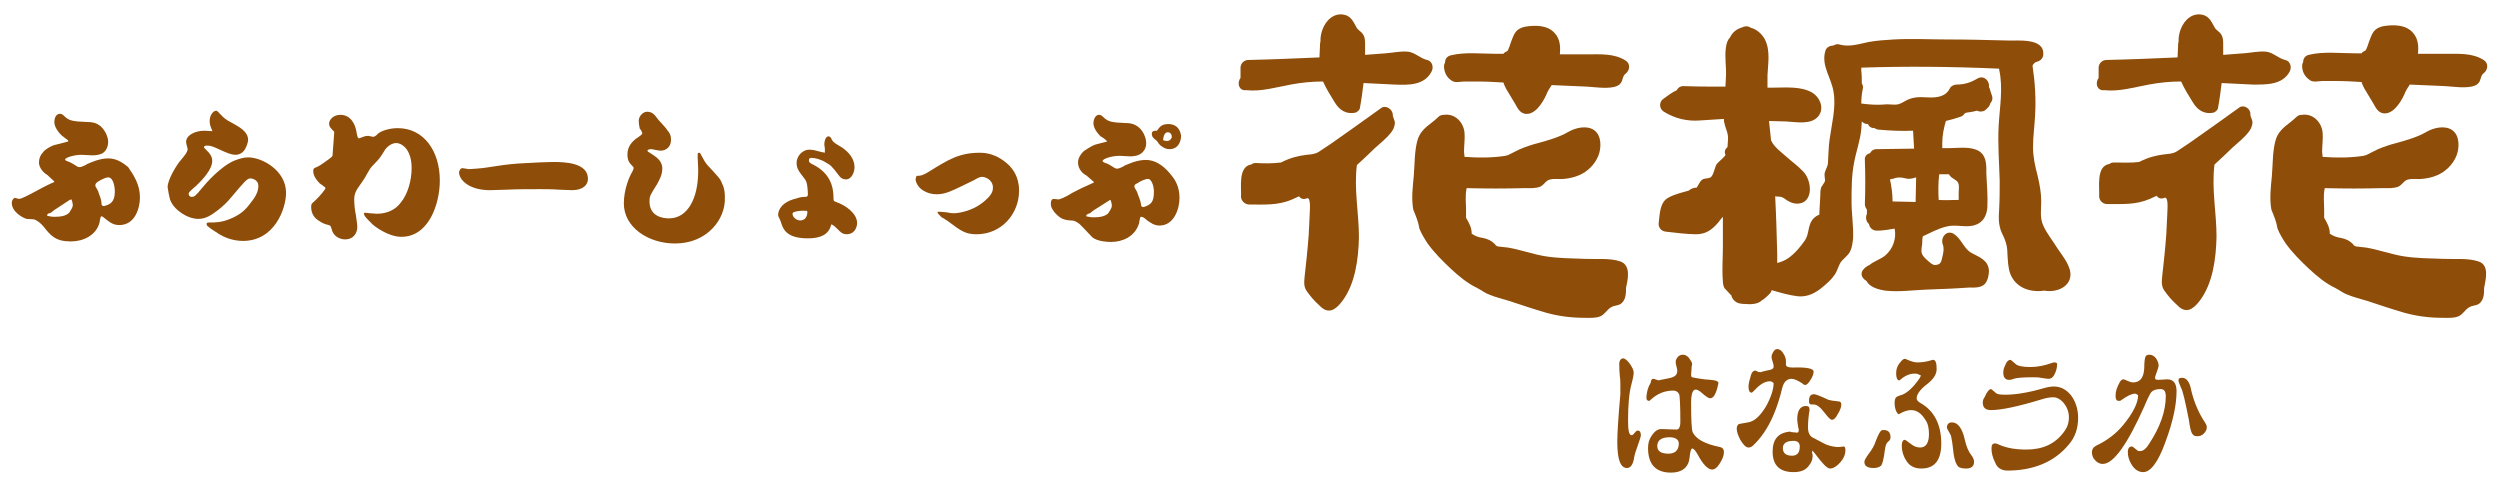 <?xml version="1.0" encoding="utf-8"?>
<!-- Generator: Adobe Illustrator 24.2.3, SVG Export Plug-In . SVG Version: 6.00 Build 0)  -->
<svg version="1.1" id="レイヤー_1" xmlns="http://www.w3.org/2000/svg" xmlns:xlink="http://www.w3.org/1999/xlink" x="0px"
	 y="0px" viewBox="0 0 487.7 96.4" style="enable-background:new 0 0 487.7 96.4;" xml:space="preserve">
<style type="text/css">
	.st0{fill:#8E4D09;}
	.st1{fill:none;}
</style>
<path class="st0" d="M316.6,69.9c0.3,0,0.8,0.3,1.3,1s0.8,1.3,0.8,1.8c0,0.3-0.1,1-0.4,2.1c-0.5,1.8-0.7,4.2-0.7,7.3
	c0,1.9,0.2,2.8,0.7,2.8c0.2,0,0.4-0.2,0.8-0.7c0.1-0.1,0.2-0.2,0.4-0.2c0.4,0,0.6,0.3,0.6,0.9c0,0.2-0.2,0.9-0.6,2
	c-0.3,0.9-0.6,1.6-0.7,2.3c-0.2,1.4-0.7,2.1-1.4,2.1c-1.3,0-1.9-1.7-1.9-5.1c0-1.7,0.2-4.8,0.6-9.3c0-0.4,0-0.9,0-1.5
	c0-0.7,0-1.4-0.1-2c-0.1-0.9-0.1-1.5-0.1-1.9C315.8,70.4,316.1,70,316.6,69.9L316.6,69.9z M322.5,73.9c0.1,0,0.2,0,0.4,0.1
	c0.4,0.1,0.6,0.2,0.6,0.2l2-0.4c1.1-0.2,1.7-0.6,1.7-1.4c0-0.4-0.1-0.7-0.2-1.1c-0.1-0.3-0.1-0.5-0.1-0.7s0-0.3,0.1-0.5
	c0.3-0.6,0.7-0.9,1.3-0.9s1.1,0.4,1.5,1.1c0.2,0.3,0.3,0.5,0.3,0.7c0,0.1,0,0.2-0.1,0.5c0,0.1,0,0.6-0.1,1.5c0,0.3,0,0.5,0.2,0.6
	c0.1,0,0.8,0.2,2.4,0.4c1.4,0.1,2.3,0.2,2.5,0.4c0.2,0.1,0.3,0.3,0.2,0.4v0.1c-0.4,1.9-0.9,2.8-1.6,2.8c-0.3,0-0.9-0.4-1.9-1.3
	c-0.3-0.2-0.6-0.4-0.9-0.4c-0.6,0-0.9,0.9-0.9,2.6c0,3.3,0.1,5.2,0.3,5.7c0.6,1.3,2.3,2.3,5.3,2.9c0.5,0.1,0.8,0.4,0.8,1
	c0,0.7-0.3,1.4-0.8,2.2c-0.5,0.8-1,1.2-1.5,1.2c-0.8,0-1.8-1-2.8-2.9c-0.4-0.7-0.7-1.1-1-1.2h-0.1c-0.2,0-0.4,0.6-0.5,1.8
	c-0.2,1.9-1.5,2.9-3.6,2.9c-3,0-4.5-1.6-4.5-4.8c0-0.9,0.2-1.7,0.7-2.4c0.6-0.9,1.2-1.3,1.9-1.3l3,0.1c0.4,0,0.7-0.5,0.7-1.5
	c0-3.1-0.1-4.8-0.2-5.3c-0.2-0.5-0.6-0.8-1.2-0.8c-1.7,0-3.1,0.6-4.4,1.8c-0.1,0.1-0.2,0.2-0.3,0.2c-0.4,0-0.6-0.3-0.5-1
	c0.1-0.9,0.3-1.7,0.8-2.5C322.1,74,322.3,73.9,322.5,73.9L322.5,73.9z M325.7,85.3c-1.6,0-2.4,0.6-2.4,1.7c0,1,0.7,1.5,2.2,1.5
	c1.3,0,2-0.7,2-2C327.5,85.8,326.9,85.3,325.7,85.3L325.7,85.3z M345.5,74.4c-1-0.1-2,0.4-3.2,1.7c-0.3,0.3-0.5,0.5-0.6,0.5
	c-0.4,0-0.6-0.4-0.6-1.2c0-0.6,0.2-1.3,0.5-2.3c0.2-0.6,0.5-0.8,0.8-0.8c0.1,0,0.2,0,0.3,0.1c0.3,0.2,0.5,0.2,0.7,0.2
	c0.1,0,0.2,0,0.4-0.1c0.8-0.2,1.2-0.3,1.3-0.3c0.6-0.1,0.9-0.3,0.9-0.7c0-0.3-0.1-0.7-0.3-1.3c-0.1-0.2-0.1-0.3-0.1-0.5
	s0-0.4,0.1-0.6c0.3-0.7,0.6-1,1-1c0.5,0,1,0.4,1.4,1.2c0.2,0.4,0.3,0.8,0.3,1.1c0,0.1,0,0.2,0,0.6c0,0.1,0,0.1,0,0.1
	c0,0.4,0.4,0.6,1.3,0.6c2.8-0.1,4.1,0.2,4.1,0.8c0,0.4-0.2,1-0.6,1.6c-0.4,0.7-0.8,1-1,1c-0.2,0-0.4-0.1-0.6-0.3
	c-0.9-0.6-1.6-0.9-2.1-0.9c-0.9,0-1.5,0.6-1.8,1.7c-0.5,2.1-1.1,3.9-1.7,5.3c-1.1,2.6-2.5,4.6-4,6c-0.3,0.3-0.6,0.4-0.9,0.4
	c-0.5,0-1-0.5-1.6-1.5c-0.4-0.8-0.7-1.5-0.7-2.2c0-0.3,0.1-0.6,0.3-0.8c0.1-0.1,0.7-0.2,1.9-0.4c1.3-0.2,2.4-1.3,3.5-3.1
	c1-1.8,1.5-3.4,1.5-4.6C346,74.8,345.8,74.5,345.5,74.4L345.5,74.4z M349.5,84.3l1.1,0.1c0.2,0,0.3-0.2,0.3-0.5c0-0.1,0-0.3-0.1-0.5
	c-0.1-0.7-0.2-1.2-0.2-1.6c0-1.7,0.6-2.6,1.7-2.6c0.5,0,0.7,0.2,0.7,0.7c0,0.2,0,0.4-0.1,0.7c-0.1,0.8-0.2,1.7-0.2,2.8
	s0.4,1.8,1.2,2.1c0.2,0.1,0.8,0.4,1.9,1c0.7,0.4,1.6,0.6,2.5,0.7h0.5l0.9-0.1c0.2,0,0.3,0.3,0.3,0.7c0,0.8-0.3,1.6-1,2.4
	c-0.7,0.8-1.4,1.2-2,1.2s-1.5-1-3-3c-0.2-0.2-0.3-0.3-0.3-0.4c-0.1,0-0.1-0.1-0.1-0.1l0,0l0,0c-0.1,0.1-0.1,0.2-0.1,0.3
	c0,0.1,0,0.3,0.1,0.5c0,0.1,0,0.3,0,0.3c0,0.6-0.2,1.2-0.7,1.8c-0.6,0.9-1.6,1.3-3,1.3c-2.7,0-4.1-1.3-4.1-4c0-2.4,1.1-3.7,3.4-3.9
	L349.5,84.3z M349.9,86c-1.4,0-2.1,0.5-2.1,1.4c0,1,0.6,1.5,1.8,1.5c1,0,1.5-0.6,1.5-1.8C351.1,86.4,350.7,86,349.9,86L349.9,86z
	 M353.9,76.9c0.3,0,1.3,0.4,2.8,1.1c0.3,0.1,0.9,0.2,1.9,0.3c0.4,0,0.6,0.2,0.6,0.6c0,0.5-0.2,1.1-0.7,1.9c-0.4,0.8-0.8,1.1-1.1,1.1
	s-0.7-0.4-1.4-1.3c-0.9-1.2-1.6-1.7-2.2-1.7h-0.5c-0.2,0-0.4-0.2-0.4-0.6C352.9,77.3,353.2,76.9,353.9,76.9L353.9,76.9z M367.2,83.9
	c1.1-0.1,1.6,0.4,1.6,1.4c0,0.3-0.1,0.6-0.4,0.8c-0.4,0.3-0.6,0.8-0.7,1.7c-0.2,1.7-0.5,2.7-0.7,3c-0.3,0.3-0.8,0.5-1.5,0.5
	c-1.2,0-1.8-0.4-1.8-1.2c0-0.3,0.3-0.8,0.8-1.5c0.7-0.9,1.2-1.8,1.4-2.5C366.4,84.8,366.8,84,367.2,83.9L367.2,83.9z M373.9,72.9
	c-1.2-0.1-2.2,0.3-3.2,1.2c-0.1,0.1-0.2,0.1-0.2,0.1c-0.4,0-0.6-0.5-0.6-1.4c0-0.7,0.2-1.4,0.7-2c0.4-0.5,0.7-0.8,1-0.8
	c0.1,0,0.2,0,0.3,0.1c0.9,0.4,1.6,0.6,2.1,0.6c0.8,0,1.7-0.1,2.7-0.4c0.2-0.1,0.3-0.1,0.4-0.1c0.5,0,0.7,0.6,0.7,1.8
	c0,1.1-0.7,2.1-2.2,3.2c-1.1,0.9-1.7,1.8-1.7,2.5c0,0.3,0.2,0.6,0.7,0.9c2.7,1.5,4.1,4.2,4.1,7.9c0,3.3-1.3,4.9-3.9,4.9
	c-1.3,0-2.3-0.5-2.9-1.5C371.3,89,371,88,371,87c0-0.8,0.2-1.2,0.6-1.2c0.1,0,0.5,0.3,1.3,0.9c0.5,0.4,1.1,0.6,1.7,0.6
	c1.1,0,1.7-0.9,1.7-2.6c0-1.2-0.2-2.1-0.7-2.8c-0.8-1.3-1.7-1.9-2.8-1.9c-0.6,0-1.3,0.2-2.2,0.7c-0.1,0.1-0.2,0.1-0.2,0.1
	c-0.1,0-0.3-0.2-0.5-0.6c-0.2-0.5-0.3-1-0.3-1.6c0-0.5,0.1-0.9,0.3-1.1c0.1-0.1,0.5-0.3,1.2-0.5c1-0.4,2.1-1.4,3.3-3.1
	c0.2-0.3,0.3-0.5,0.3-0.7C374.5,73.2,374.3,73,373.9,72.9L373.9,72.9z M380.8,82.4c1.1,0,2,1.1,2.5,3.4c0.3,1.4,0.8,2.4,1.2,2.9
	s0.6,1,0.6,1.4c0,0.8-0.5,1.3-1.5,1.3c-0.7,0-1.3-0.1-1.6-0.4c-0.4-0.4-0.7-1.2-0.9-2.5c-0.2-2-0.4-3.1-0.5-3.5
	c-0.1-0.2-0.3-0.6-0.7-1.3c-0.1-0.2-0.1-0.3-0.1-0.5C379.9,82.7,380.2,82.4,380.8,82.4L380.8,82.4z M388.4,75.9c0.1,0,0.4,0.3,1,0.8
	c0.2,0.2,0.8,0.3,1.8,0.3c2,0,4.5-0.4,7.6-1.3c0.7-0.2,1.3-0.3,1.9-0.3c1.3,0,2.4,0.6,3.3,1.7c0.9,1.2,1.4,2.7,1.4,4.4
	c0,2.1-0.6,3.8-1.8,5.2c-2.8,3.4-6.9,5.1-12,5.1c-1.1,0-2-0.5-2.4-1.6c-0.5-1-0.7-1.9-0.7-2.7c0-0.7,0.2-1,0.7-1
	c0.2,0,0.5,0.1,0.9,0.3c1.4,0.6,3.1,0.9,5.2,0.9c3.2,0,5.6-1.1,7.3-3.4c0.7-0.9,1-1.8,1-2.9s-0.4-2.1-1.2-3
	c-0.6-0.6-1.2-0.9-1.8-0.9s-1.4,0.1-2.3,0.4c-4.6,1.4-7.9,2.1-9.9,2.1c-1.1,0-1.6-0.5-1.6-1.5c0-0.3,0.1-0.7,0.4-1.1
	C387.6,76.4,388.1,75.9,388.4,75.9L388.4,75.9z M392.2,70.2c0.1,0,0.4,0.3,1,0.8c0.4,0.4,1.4,0.6,2.9,0.6c1.4,0,2.8-0.3,4.2-0.8
	c0.2-0.1,0.4-0.1,0.5-0.1c0.3,0,0.5,0.1,0.5,0.3c0,0.8-0.2,1.5-0.6,2.2c-0.3,0.5-0.6,0.7-1.1,0.7c-0.3,0-0.8-0.1-1.5-0.2
	c-0.4-0.1-1-0.1-1.6-0.1c-1.8,0-3.1,0.1-3.7,0.3c-0.4,0.2-0.7,0.2-0.9,0.2c-0.7,0-1.1-0.5-1.1-1.4c0-0.5,0.1-0.9,0.4-1.5
	C391.5,70.4,391.9,70.2,392.2,70.2L392.2,70.2z M416.5,76.8c-0.6,0-1.5,0.4-2.6,1.2c-0.2,0.2-0.4,0.2-0.6,0.2c-0.4,0-0.6-0.3-0.6-1
	c0-0.9,0.3-1.7,0.8-2.6c0.2-0.4,0.5-0.6,0.7-0.6c0.2,0,0.4,0.1,0.6,0.2c0.5,0.2,0.9,0.4,1.3,0.4c1.4,0,2.1-0.9,2.2-2.8
	c0-1.2,0.1-1.8,0.2-2.1c0.1-0.4,0.4-0.5,0.8-0.5c0.5,0,0.9,0.2,1.3,0.7c0.3,0.5,0.5,0.9,0.5,1.4c0,0.3-0.2,0.8-0.5,1.7
	c-0.1,0.3-0.2,0.5-0.2,0.7c0,0.3,0.2,0.4,0.6,0.4l1.8-0.1c1.2,0,1.8,0.8,1.8,2.3c0,2.7-0.7,6-2.2,10c-1.4,3.9-2.9,5.8-4.3,5.8
	c-1,0-1.8-0.6-2.4-1.7c-0.4-0.7-0.6-1.4-0.6-2.2c0-0.8,0.3-1.1,0.8-1.1c0.1,0,0.5,0.3,1.1,0.8c0.1,0.1,0.3,0.1,0.5,0.1
	c0.6,0,1.2-0.5,1.8-1.5c2.1-3.2,3.2-6.3,3.2-9.2c0-0.9-0.3-1.4-1-1.4c-0.9,0-1.5,0.2-1.9,0.7c-0.1,0.1-0.6,1-1.3,2.7
	c-3.3,7.4-6,11.2-8.1,11.2c-0.7,0-1.3-0.4-1.8-1.1c-0.2-0.4-0.3-0.7-0.3-1.2c0-0.6,0.3-1,0.9-1.3c2.1-1,3.8-2.3,5.2-4
	c1.9-2.3,2.9-4.3,2.9-5.8C416.8,76.9,416.7,76.8,416.5,76.8L416.5,76.8z M425.7,73.7c0.9,0,1.5,0.9,1.8,2.6c0.6,2.4,1.5,4.4,2.7,6.2
	c0.2,0.3,0.3,0.6,0.3,0.9c0,0.4-0.2,0.8-0.6,1.2c-0.4,0.4-0.8,0.5-1.3,0.5s-0.8-0.2-1-0.6c-0.2-0.3-0.4-1.2-0.6-2.6
	c-0.7-3.6-1.2-5.7-1.5-6.2c-0.3-0.7-0.5-1.2-0.5-1.3C424.9,73.9,425.1,73.7,425.7,73.7L425.7,73.7z"/>
<rect x="311.9" y="67.7" class="st1" width="116.2" height="25.2"/>
<g>
	<path class="st0" d="M279.3,13.9c0.4-0.8,0.1-2-0.9-2.2c-1.3-0.3-2.3-1.4-3.6-1.6c-1.4-0.2-3,0.2-4.5,0.3c-1.3,0.1-2.7,0.2-4,0.3
		c0-0.7,0-1.3,0-2s0-1.4-0.4-2s-1-0.8-1.3-1.4c-0.7-1.3-1.2-2.4-2.9-2.5c-2.6-0.1-4.2,2.9-4.1,5.3c-0.1,0.3-0.1,0.6-0.1,0.9
		c0,0.7-0.1,1.4-0.1,2.2c-4.6,0.2-9.3,0.4-13.9,0.5c-0.8,0-1.5,0.7-1.5,1.5c0,0.7,0,1.3,0,2c-0.6,0.8-0.5,2.2,0.7,2.4
		c0.1,0,0.3,0,0.4,0l0,0h0.1c2.9,0.3,5.8-0.6,8.6-1.1c2.1-0.4,4.2-0.6,6.3-0.6c0.6,1.4,1.5,2.8,2.3,4.1c0.9,1.5,2.2,2.3,3.9,2
		c0.5-0.1,1-0.6,1-1c0.3-1.6,0.5-3.2,0.7-4.8c2,0.1,4.1,0.2,6.1,0.3C274.7,16.6,277.9,16.7,279.3,13.9z"/>
	<path class="st0" d="M283.3,15.8c0.7,0.4,1.7,0.1,2.4,0.1c0.8,0,1.7,0,2.5,0c1.7,0,3.4,0.1,5.1,0.2c0.1,0.4,0.3,0.8,0.5,1.2
		c0.6,1,1.2,2,1.8,3c0.5,0.9,0.9,1.7,1.9,1.9c1.9,0.3,3.4-2.1,4.1-3.6c0.3-0.8,0.7-1.4,1.1-2l6.9,0.3c1.6,0.1,3.5,0.4,5.1,0.1
		c0.5-0.1,1.1-0.3,1.4-0.7c0.5-0.5,0.4-1.5,1-1.9c0.9-0.7,1-2,0-2.6c-2.2-1.4-4.9-1.2-7.4-1.2c-1.8,0-3.6,0-5.4,0
		c0.1-1.2,0.1-2.5-0.6-3.6c-1.2-1.9-3.4-2.1-5.4-1.9c-1.1,0.1-2.2,0.4-2.8,1.4c-0.3,0.5-0.5,1.1-0.7,1.6c-0.1,0.2-0.5,1.7-0.8,1.9
		c-0.3,0.1-0.6,0.3-0.7,0.5c-0.4,0-0.9,0-1.3,0c-2.9,0-6.2-0.4-9,0.3c-0.8,0.2-1.1,0.8-1.1,1.4c-0.1,0.2-0.2,0.4-0.2,0.7
		C281.7,13.9,282.1,15.1,283.3,15.8z"/>
	<path class="st0" d="M269.4,21.1c-3.2,2.3-6.4,4.6-9.7,6.9c-0.8,0.5-1.6,1.1-2.4,1.6s-1.5,0.5-2.4,0.6c-1.7,0.2-3.2,0.6-4.8,1.4
		c-0.1,0-0.1,0.1-0.2,0.1c-1.6,0.2-3.2,0.2-4.9,0.1c-0.4,0-0.7,0.1-0.9,0.3c0,0,0,0-0.1,0c-2.5,0.5-1.8,4.5-1.9,6.3
		c0,0.8,0.8,1.5,1.6,1.5c3,0,5.6,0.2,8.4-1c0.4-0.2,0.9-0.4,1.3-0.6c0.3,0.4,0.8,0.7,1.5,0.4c0.9-0.4,0.6,2.4,0.6,3
		c-0.1,1.4-0.1,2.8-0.2,4.1c-0.2,2.8-0.5,5.5-0.8,8.2c-0.1,1.1-0.2,2,0.5,2.9c0.7,1,1.5,1.9,2.4,2.7c1.7,1.8,3.1,0.9,4.4-0.8
		c2.6-3.4,3.2-8.3,3.3-12.5c0-4.7-1-9.4-0.4-14.1c1.2-1.1,2.4-2.2,3.5-3.3c1.1-1,2.3-1.9,3.2-3.1c0.4-0.5,0.6-1,0.7-1.6
		c0.1-0.7-0.4-1.2-0.4-1.8C271.7,21.3,270.3,20.4,269.4,21.1z"/>
	<path class="st0" d="M316.1,51c-2.1-0.7-4.7-0.4-6.9-0.5c-2.6-0.1-5.2-0.1-7.7-0.5s-4.9-1.3-7.3-1.7c-0.6-0.1-1.2-0.1-1.8-0.2
		c-0.5-0.1-0.5-0.1-0.8-0.5c-0.7-0.7-1.4-1-2.4-1.2c-0.8-0.1-1.5-0.4-2.1-0.8c0-1.2-0.5-2.1-1.1-3.1c0-0.5,0-1,0-1.5
		c0-1.4-0.2-2.8,0.1-4.2v-0.1c3.8,0.1,7.5,0.1,11.3,0c1,0,2.1,0.1,3.1-0.3c0.8-0.4,1.1-1.3,2-1.4c0.8-0.2,1.8,0,2.6-0.1
		c1-0.1,2-0.3,2.9-0.7c1.7-0.7,3.1-2.1,3.8-3.8c0.6-1.5,0.7-3.9-0.8-5c-1.4-1-3.6-0.5-5,0.3c-1.9,1.1-3.8,1.6-5.9,2.2
		c-1.2,0.3-2.4,0.7-3.6,1.2c-0.8,0.4-1.6,0.8-2.4,1.2c-0.1,0-0.3,0-0.4,0.1c-2.7,0.4-5.3,0.4-8,0.2c0-0.3-0.1-0.7-0.1-1
		c0-1.2,0.2-2.5,0.1-3.7c-0.2-2.1-1.9-3.8-4-3.5c-0.4,0-0.8,0.1-1.1,0.4c-1.5,1.5-3.2,2.1-4,4.3c-0.7,2.2-0.6,4.9-0.8,7.2
		c-0.2,2.2-0.5,4.4-0.1,6.6c0.5,1.2,1,2.4,1.2,3.7c0.4,1,1,2,1.6,2.9c1.3,1.8,2.9,3.4,4.5,4.9c1.6,1.5,3.3,2.9,5.2,3.8
		c0.8,0.4,1.5,1,2.4,1.3c1.2,0.5,2.5,0.8,3.8,1.2c2.4,0.8,4.8,1.6,7.2,2.3c2.5,0.7,5,1,7.5,1c1,0,2.2,0.1,3.1-0.3s1.2-1.2,2-1.7
		c0.7-0.5,1.6-0.3,2.2-0.9c0.8-0.8,0.8-1.9,0.8-2.9C317.5,54.7,318.3,51.8,316.1,51z"/>
</g>
<g>
	<path class="st0" d="M446.7,13.9c0.4-0.8,0.1-2-0.9-2.2c-1.3-0.3-2.3-1.4-3.6-1.6c-1.4-0.2-3,0.2-4.5,0.3c-1.3,0.1-2.7,0.2-4,0.3
		c0-0.7,0-1.3,0-2s0-1.4-0.4-2s-1-0.8-1.3-1.4c-0.7-1.3-1.2-2.4-2.9-2.5c-2.6-0.1-4.2,2.9-4.1,5.3c-0.1,0.3-0.1,0.6-0.1,0.9
		c0,0.7-0.1,1.4-0.1,2.2c-4.6,0.2-9.3,0.4-13.9,0.5c-0.8,0-1.5,0.7-1.5,1.5c0,0.7,0,1.3,0,2c-0.6,0.8-0.5,2.2,0.7,2.4
		c0.1,0,0.3,0,0.4,0l0,0h0.1c2.9,0.3,5.8-0.6,8.6-1.1c2.1-0.4,4.2-0.6,6.3-0.6c0.6,1.4,1.5,2.8,2.3,4.1c0.9,1.5,2.2,2.3,3.9,2
		c0.5-0.1,1-0.6,1-1c0.3-1.6,0.5-3.2,0.7-4.8c2,0.1,4.1,0.2,6.1,0.3C442.1,16.5,445.3,16.6,446.7,13.9z"/>
	<path class="st0" d="M450.7,15.7c0.7,0.4,1.7,0.1,2.4,0.1c0.8,0,1.7,0,2.5,0c1.7,0,3.4,0.1,5.1,0.2c0.1,0.4,0.3,0.8,0.5,1.2
		c0.6,1,1.2,2,1.8,3c0.5,0.9,0.9,1.7,1.9,1.9c1.9,0.3,3.4-2.1,4.1-3.6c0.3-0.8,0.7-1.4,1.1-2l6.9,0.3c1.6,0.1,3.5,0.4,5.1,0.1
		c0.5-0.1,1.1-0.3,1.4-0.7c0.5-0.5,0.4-1.5,1-1.9c0.9-0.7,1-2,0-2.6c-2.2-1.4-4.9-1.2-7.4-1.2c-1.8,0-3.6,0-5.4,0
		c0.1-1.2,0.1-2.5-0.6-3.6c-1.2-1.9-3.4-2.1-5.4-1.9c-1.1,0.1-2.2,0.4-2.8,1.4c-0.3,0.5-0.5,1.1-0.7,1.6c-0.1,0.2-0.5,1.7-0.8,1.9
		c-0.3,0.1-0.6,0.3-0.7,0.5c-0.4,0-0.9,0-1.3,0c-2.9,0-6.2-0.4-9,0.3c-0.8,0.2-1.1,0.8-1.1,1.4c-0.1,0.2-0.2,0.4-0.2,0.7
		C449.1,13.9,449.5,14.9,450.7,15.7z"/>
	<path class="st0" d="M436.8,21c-3.2,2.3-6.4,4.6-9.7,6.9c-0.8,0.5-1.6,1.1-2.4,1.6s-1.5,0.5-2.4,0.6c-1.7,0.2-3.2,0.6-4.8,1.4
		c-0.1,0-0.1,0.1-0.2,0.1c-1.6,0.2-3.3,0.1-4.9,0.1c-0.4,0-0.7,0.1-0.9,0.3c0,0,0,0-0.1,0c-2.5,0.5-1.8,4.5-1.9,6.3
		c0,0.8,0.7,1.5,1.5,1.5c3,0,5.6,0.2,8.4-1c0.4-0.2,0.9-0.4,1.3-0.6c0.3,0.4,0.8,0.7,1.5,0.4c0.9-0.4,0.6,2.4,0.6,3
		c-0.1,1.4-0.1,2.8-0.2,4.1c-0.2,2.8-0.5,5.5-0.8,8.2c-0.1,1.1-0.2,2,0.5,2.9c0.7,1,1.5,1.9,2.4,2.7c1.7,1.8,3.1,0.9,4.4-0.8
		c2.6-3.4,3.2-8.3,3.3-12.5c0-4.7-1-9.4-0.4-14.1c1.2-1.1,2.4-2.2,3.5-3.3c1.1-1,2.3-1.9,3.2-3.1c0.4-0.5,0.6-1,0.7-1.6
		c0.1-0.7-0.4-1.2-0.4-1.8C439.1,21.2,437.7,20.3,436.8,21z"/>
	<path class="st0" d="M483.5,51c-2.1-0.7-4.7-0.4-6.9-0.5c-2.6-0.1-5.2-0.1-7.7-0.5s-4.9-1.3-7.3-1.7c-0.6-0.1-1.2-0.1-1.8-0.2
		c-0.5-0.1-0.5-0.1-0.8-0.5c-0.7-0.7-1.4-1-2.4-1.2c-0.8-0.1-1.5-0.4-2.1-0.8c0-1.2-0.5-2.1-1.1-3.1c0-0.5,0-1,0-1.5
		c0-1.4-0.2-2.8,0.1-4.2v-0.1c3.8,0.1,7.5,0.1,11.3,0c1,0,2.1,0.1,3.1-0.3c0.8-0.4,1.1-1.3,2-1.4c0.8-0.2,1.8,0,2.6-0.1
		c1-0.1,2-0.3,2.9-0.7c1.7-0.7,3.1-2.1,3.8-3.8c0.6-1.5,0.7-3.9-0.8-5c-1.4-1-3.6-0.5-5,0.3c-1.9,1.1-3.8,1.6-5.9,2.2
		c-1.2,0.3-2.4,0.7-3.6,1.2c-0.8,0.4-1.6,0.8-2.4,1.2c-0.1,0-0.3,0-0.4,0.1c-2.7,0.4-5.3,0.4-8,0.2c0-0.3-0.1-0.7-0.1-1
		c0-1.2,0.2-2.5,0.1-3.7c-0.2-2.1-1.9-3.8-4-3.5c-0.4,0-0.8,0.1-1.1,0.4c-1.5,1.5-3.2,2.1-4,4.3c-0.7,2.2-0.6,4.9-0.8,7.2
		c-0.2,2.2-0.5,4.4-0.1,6.6c0.5,1.2,1,2.4,1.2,3.7c0.4,1,1,2,1.6,2.9c1.3,1.8,2.9,3.4,4.5,4.9s3.3,2.9,5.2,3.8
		c0.8,0.4,1.5,1,2.4,1.3c1.2,0.5,2.5,0.8,3.8,1.2c2.4,0.8,4.8,1.6,7.2,2.3c2.5,0.7,5,1,7.5,1c1,0,2.2,0.1,3.1-0.3s1.2-1.2,2-1.7
		c0.7-0.5,1.6-0.3,2.2-0.9c0.8-0.8,0.8-1.9,0.8-2.9C484.9,54.5,485.7,51.7,483.5,51z"/>
</g>
<path class="st0" d="M403.8,52.7c-0.4-1.5-1.5-2.9-2.4-4.2c-0.9-1.5-2.1-2.9-2.8-4.5c-0.7-1.5-0.4-3.1-0.4-4.7c0-1.7-0.3-3.3-0.7-5
	c-0.5-1.9-0.9-3.7-0.9-5.6c0-2,0.3-4.1,0.4-6.1c0.2-3.3,0-6.5-0.5-9.8c0.2-0.4,0.5-0.7,1-0.8c0.7-0.2,1.1-0.8,1.1-1.4
	c0.2-3.3-5.1-2.6-7.1-2.7c-3.8-0.1-7.6-0.2-11.4-0.2c-3.6,0-7.1-0.2-10.7,0c-1.6,0.1-3.3,0.2-4.9,0.5c-1.9,0.4-3.7,1-5.6,0.5
	c-0.5-0.2-0.9,0-1.3,0.2c-0.6,0-1.3,0.3-1.5,1c-0.9,2.9,1.2,5.3,1.6,8.1c0.5,3.1-0.4,6.3-0.8,9.3c-0.2,1.5-0.2,2.9-0.3,4.4
	c0,0.7-0.4,1.2-0.6,1.9c-0.2,0.6,0.1,1.3,0,1.8c-0.1,0.2-0.5,0.8-0.7,1.1c-0.2,0.6-0.2,1.1-0.2,1.7c-0.1,1.2-0.1,2.5-0.2,3.7
	c-0.4,0.1-0.8,0.4-1.1,0.7c-1.2,1.2-0.8,3-1.7,4.3s-2,2.6-3.3,3.5c-0.6,0.4-1.3,0.7-2.1,0.9c0-0.6,0-1.1,0-1.7
	c-0.1-3.8-0.2-7.5-0.4-11.3c0.5,0.1,1,0,1.4,0.2c0.5,0.2,0.8,0.6,1.3,0.8c0.9,0.5,2,0.6,2.9,0.1c1.9-1.2,1.2-4.6-0.1-5.9
	c-1-1.1-2.3-2-3.4-3c-1-0.9-2.3-1.8-2.9-3.1c-0.1-1.3-0.3-2.5-0.4-3.8c1.1,0,2.3,0.1,3.4,0.1c1.9,0.1,4.8,0.7,6.2-1
	c1.3-1.6,0.3-3.8-1.3-4.7c-2.2-1.2-5.1-0.9-7.5-0.9c-0.4,0-0.7,0-1.1,0c0-0.8,0-1.6,0-2.4c0.1-2.3,0.6-4.8-0.5-7
	c-0.6-1.1-1.6-2-2.8-2.3c-0.5-0.4-1.2-0.3-1.8,0c-1,0.3-1.8,1-2.2,1.9c-0.5,0.5-0.7,1.2-0.8,1.9c-0.3,1.9,0.1,3.8,0,5.7
	c0,0.7-0.1,1.3-0.1,2c-2.7,0-5.5,0-8.2-0.1c-0.7,0-1.1,0.4-1.3,0.8c-0.9,0.4-1.8,1.1-2.5,1.6c-1,0.6-1,2,0,2.6
	c2.1,1.3,4.5,1.9,7,1.7c1.6-0.1,3.1-0.2,4.7-0.3c0,0.3,0,0.6,0.1,0.8c0.2,1.1,0.8,2,0.7,3.2c0,0.5-0.1,1-0.1,1.5
	c-0.4,0.3-0.7,0.8-0.4,1.5c0.1,0.2-1.5,1.5-1.7,1.8c-0.4,0.6-0.6,2.2-1.2,2.6c-0.5,0.3-1.2,0.1-1.7,0.5c-0.3,0.2-0.7,1-1,1.5
	c-0.6,0-1.1,0.2-1.6,0.6c-1.4,0.4-2.8,0.7-4,1.4c-1.6,0.9-1.6,3.1-1.8,4.7c-0.2,1,0.4,1.8,1.4,1.9c1.9,0.2,4,0.5,5.9,0.5
	c1.9,0,3.1-0.9,4.3-2.3c0.3-0.4,0.6-0.8,0.9-1.1c0,1.9,0,3.9,0,5.8c0,2.2-0.2,4.5,0,6.8c0,0.4,0.1,0.9,0.3,1.3
	c0.5,0.5,0.9,1,1.4,1.5c0,0,0,0,0,0.1c0.1,0.3,0.3,0.7,0.6,0.9c0.5,0.5,1.3,0.6,2,0.6c1.1,0.1,2.6,0.1,3.4-0.8c0,0,0,0,0.1,0
	c0.5-0.4,1.1-0.9,1.5-1.4c0.1-0.2,0.2-0.3,0.2-0.5c1.7,0.5,3.4,1,5.1,1.2c2,0.2,3.6-0.7,5.1-2c0.8-0.7,1.5-1.3,2.1-2.2
	c0.5-0.7,0.7-1.6,1.1-2.3c0.5-0.8,1.4-1.3,1.9-2.2c0.4-0.8,0.5-1.7,0.6-2.6c0.1-2.4-0.3-4.7-0.3-7.1c0-2.6,0-5.2,0.5-7.7
	c0.4-2.2,1.2-4.3,1.4-6.5c0-0.5,0.1-1,0.1-1.5c0.3,0.3,0.7,0.5,1.1,0.5h0.1c0.2,0.5,0.6,0.8,1.3,0.8c0.3,0.2,0.6,0.3,0.9,0.3
	c2.2,0.2,4.4,0.3,6.6,0.2c0.1,1.2,0.1,2.3,0.2,3.5c-2.4,0-4.9,0.1-7.3,0.1c-0.7,0-1.1,0.4-1.3,0.8c-0.6,0.1-1.1,0.6-1,1.4
	c0.1,2.8,0.1,5.7,0,8.5c0,0.5,0.2,0.8,0.4,1.1c0,0.1,0,0.2,0,0.3c0,0.2,0,0.4,0,0.5c-0.3,0.7-0.2,1.5,0.4,2c0.1,0.7,0.7,1.3,1.5,1.3
	c1.2,0,2.4-0.2,3.5-0.4l0,0c0.4,1.9-0.3,4-1.9,5.3c-0.9,0.7-2.2,1.1-3,1.8c-0.5,0.2-0.9,0.5-1.3,1c-0.6,0.9,0,1.7,0.7,2.1
	c0.6,1.2,2.3,1.7,3.7,1.9c2.6,0.3,5.4-0.1,8-0.2c2.8-0.1,5.5-0.2,8.3-0.4c1.1,0,2.3,0.1,3.1-0.7c0.6-0.7,0.8-1.7,0.8-2.6
	c-0.1-2-1.8-2.6-3.3-3.4c-1.6-0.8-2-2.8-3.6-3.8c-1.4-0.8-2.6,0.8-2.1,2.1c0.3,0.8,0.1,1.7-0.1,2.5c-0.2,0.9-0.3,1.4-1.3,1.5
	c-0.1,0-0.2,0-0.3,0c-0.2-0.1-0.5-0.2-0.7-0.4c-0.5-0.4-1.5-1.2-1.7-1.9c-0.2-0.6,0.1-1.5,0.1-2.2c0-0.4,0-0.7,0.1-1.1
	c1.5-0.7,3-1.5,4.6-1.9c1.9-0.5,3.8,0.3,5.6-0.3c1.6-0.5,2.3-1.9,2.4-3.5c0.1-2.2-0.1-4.4-0.2-6.5c0-1.6,0.1-3.4-1.4-4.4
	c-1.6-1-4.1-0.6-5.8-0.6c-0.5,0-0.9,0-1.4,0c0-0.3,0-0.6,0-1c0-1.5,0.3-2.9,0.7-4.3c0.9-0.2,1.9-0.5,2.8-0.8
	c0.4-0.1,0.7-0.4,0.9-0.7c0.1,0,0.1,0,0.2-0.1c0.7-0.1,1.5-0.2,2.1-0.4h0.1c0.6,0.3,1.4,0.2,1.9-0.4c0.1-0.1,0.2-0.2,0.3-0.3
	c0.2-0.2,0.3-0.5,0.4-0.8c0.3-0.3,0.5-0.8,0.3-1.4c-0.1-0.4-0.3-0.8-0.4-1.3c-0.1-0.2-0.1-0.3-0.2-0.4c0.2-1.1-0.9-2.4-2.2-1.7
	c-1.3,0.8-2.6,1.2-4.1,1.2c-0.5,0-1.1,0.3-1.3,0.7c-0.8,1.7-2.6,1.9-4.4,1.8c-1.7-0.1-3-0.1-4.5,0.8c-0.8,0.5-1.4,0.7-2.4,0.6
	c-0.5,0-1.1-0.1-1.6,0c-1.5,0.1-2.9,0-4.4-0.2c0-1,0.1-2,0.3-2.9c0.1-0.4,0-0.7-0.2-1c0-0.8,0-1.7-0.1-2.5c0-0.1,0-0.3,0-0.5v-0.1
	c9-0.3,17.9-0.2,26.9,0.2c0,0.1,0,0.1,0,0.2c0.8,3.6,0.1,7.3-0.1,10.9c-0.2,3.6,0.1,7.2,0.2,10.8c0,1.8,0,3.6-0.1,5.4
	c-0.1,1.7-0.2,3.1,0.5,4.7c0.7,1.4,1.1,2.5,1.1,4c0.1,1.4,0.1,2.8,0.6,4.1c1.1,2.7,3.9,3.6,6.6,3.2
	C401.7,57.2,404.5,55.5,403.8,52.7z M378.3,34c0.6,0,1.3,0,1.9,0c0.1,0.1,0.1,0.2,0.2,0.3c0.4,0.5,1.1,0.7,1.5,1.2s0.2,1.6,0.2,2.2
	c0,0.4,0,0.9,0,1.3c-1.3,0-2.6,0.1-3.9,0C378.1,37.4,378.1,35.7,378.3,34z M373.7,39.4c-1.5,0-3-0.1-4.5-0.1c0-1.5-0.2-2.9-0.5-4.3
	c0.1,0,0.3-0.1,0.4-0.1c0.2,0,0.5-0.1,0.7-0.2c0.5-0.1,1-0.1,1.5,0c1.1,0.3,1.5,0.2,2.5-0.1L373.7,39.4z"/>
<g>
	<path class="st0" d="M9.2,34.1c-0.6-0.3-1.6-1.3-1.6-2.4c0-0.8,0.3-1.5,0.8-2c0.3-0.5,1.8-1.4,2.6-1.5l2.3-0.6v-0.2
		c-0.2-0.2-1.1-0.8-1.3-1c-0.6-0.6-1.4-1.6-1.4-2.6c0-0.3,0.1-1.6,1.1-1.6c0.3,0,0.5,0.1,1,0.6c0.8,0.7,1.4,0.9,4.3,1
		c0.9,0,1.7,0.1,2.6,0.8c1,0.9,1.5,2.2,1.5,3.1c0,1.1-0.6,2-1.3,2.3c-0.8,0.3-1.4,0.3-1.8,0.3c-0.3,0-1.7-0.1-2.1-0.1
		c-1.6,0-3.2,0.6-3.2,0.9c0,0.2,0.2,0.2,0.3,0.3c0.9,0.3,1.3,0.6,2.1,1.1c0.2,0.1,0.3,0.1,0.5,0.1c0.2,0,1-0.3,1.4-0.6
		c0.7-0.3,2.4-1.1,4.1-1.1c1.4,0,2.6,0.6,3.9,1.7c1.1,1.6,2.3,3.4,2.3,5.9c0,2-0.9,5.4-4,5.4c-1,0-1.6-0.3-2.6-1.1
		c-0.6-0.5-0.7-0.6-1-0.6c-0.1,0.2-0.3,1.1-0.3,1.3c-0.7,2.4-3.1,3.6-5.6,3.6c-2.9,0-3.9-1.1-5.3-2.9c-0.5-0.6-1.1-1.1-1.8-1.4
		c0,0-1.3-0.1-1.5-0.1c-0.8-0.2-2.9-1.4-2.9-3.1c0-0.7,0.5-1,0.6-1s0.7,0.2,0.8,0.2c0.6,0,2.5-1.1,3.3-1.5c1.6-0.9,3.3-1.7,3.4-1.7
		c0.2-0.1,0.2-0.1,0.2-0.2L9.2,34.1z M10.7,40.9c-0.2,0.1-0.7,0.6-0.8,0.6c-0.6,0.2-0.7,0.2-0.7,0.6c0.6,0.1,0.8,0.2,1.4,0.2
		c1.3,0,2.3-0.2,2.9-0.8c0.3-0.5,0.7-1,0.7-1.5c0-0.3-0.2-1.1-0.3-1.1c-0.1,0-0.2,0.1-0.3,0.1L10.7,40.9z M22.4,37.4
		c0-1-0.3-2.8-1.3-2.8c-0.6,0-2.1,0.8-2.3,1.1c-0.1,0.1-0.2,0.2-0.2,0.5s0.6,1,0.6,1.3c0.2,0.6,0.6,1.4,0.6,2.2
		c0,0.3,0.1,0.5,0.5,0.5C21.4,39.9,22.4,39.5,22.4,37.4z"/>
	<path class="st0" d="M41.2,25c-0.2-0.5-0.3-0.9-0.3-1.4c0-1,0.6-2,1.3-2c0.2,0,0.6,0.5,0.8,0.7c0.7,0.7,0.9,1,2.5,1.8
		c1,0.6,2.9,1.5,2.9,3.2c0,0.3-0.2,1.1-0.6,1.8c-0.5,0.9-1.4,1.1-1.8,1.1c-1,0-2-0.5-3.1-1c-1.3-0.6-1.8-0.8-2.5-0.8
		c-0.1,0-0.6,0-0.6,0.3c0,0.1,0,0.1,0.1,0.2c1.1,1.1,1.5,1.6,1.5,2.5c0,1.6-1.8,3.6-3.2,4.9c-1.3,1.1-1.4,1.3-1.4,1.5
		s0.1,0.6,0.6,0.6c0.5,0,0.7-0.1,2-1.7c0.8-1,3.7-4.3,6.4-5.4c0.8-0.3,1.7-0.6,2.6-0.6c2.8,0,7.4,2.6,7.4,6.9c0,3.2-2.3,9.4-8.4,9.4
		c-2.1,0-3.8-0.8-4.6-1.3c-1.6-1-1.7-1.1-2.2-1.5c-0.1-0.1-0.3-0.2-0.3-0.5s0.2-0.3,0.9-0.3c0.8,0,2,0,3.7-0.7
		c1.7-0.7,2.8-1.5,3.9-3c0.9-1.1,1.6-2.2,1.6-3.4c0-1.4-1.5-1.5-1.5-1.5c-0.7,0-1.1,0.5-3.8,3.7c-0.5,0.6-1.4,1.6-2.6,2.5
		c-1.3,1-2.4,1.7-3.8,1.7c-2.2,0-4.8-1.8-5.5-3.7c-0.2-0.6-0.5-2.3-0.5-2.5c0-1.5,1.8-4.4,2.6-5.3c0.5-0.6,1.3-1.5,1.3-2.1
		c0-0.2-0.3-1.1-0.3-1.4c0-1.3,1.7-2.2,3.6-2.2c0.3,0,1.5,0.1,1.8,0.1C41.5,25.8,41.5,25.7,41.2,25z"/>
	<path class="st0" d="M65.1,27.2c0-0.3,0.1-1.1,0.1-1.4v-0.1c-0.7-0.7-1-1-1-1.6c0-0.7,0.8-1.7,2.2-1.7c2.1,0,2.9,2,3.1,3.1
		s0.2,1.3,0.5,1.5c0.7-0.2,1.1-0.5,1.8-0.5c0.1,0,1,0.2,1,0.2c0.2,0,0.7-0.3,0.9-0.6c0.7-0.6,2.3-1.1,3.9-1.1
		c5.1,0,8.2,4.5,8.2,10.2c0,4.5-2.1,11-7.5,11c-2.6,0-5.3-2.1-5.7-2.5c-0.2-0.2-1.3-1.3-1.4-1.5c-0.1-0.2-0.2-0.3-0.2-0.5
		c0,0,0-0.2,0.2-0.2c0,0,1.8,0.2,2.3,0.2c2,0,3.7-0.8,4.7-2.2c1.4-1.7,2.1-4.4,2.1-6.7c0-3.9-2.1-4.9-3-4.9c-1,0-2,0.9-2.3,1.5
		c-0.7,1.1-0.9,1.5-2,2.6c-0.8,0.8-0.8,0.9-1.5,2.1c-0.2,0.5-1.5,2.3-1.7,2.6s-0.7,1.1-0.7,2.1c0,1,0.1,2.1,0.3,3
		c0.1,0.8,0.3,1.8,0.3,2.5c0,1-0.6,2.4-2.4,2.4c-1,0-2.3-0.6-2.6-2c-0.2-0.6-0.2-0.7-0.6-0.8c-0.8-0.2-1.1-0.3-2-0.9
		c-0.5-0.3-1.4-1.1-1.4-2.6c0-0.6,0.1-0.7,0.8-1.3c0.8-0.7,2-2.2,2-2.4s-1-0.8-1.1-0.9c-0.3-0.3-1.3-1.3-1.3-2.4
		c0-0.6,0.2-0.6,0.9-0.9c0.3-0.1,2.4-1.6,2.6-1.8c0.2-0.2,0.3-0.2,0.3-0.8L65.1,27.2z"/>
	<path class="st0" d="M90.2,32.8c0.2,0,1.1,0.2,1.3,0.2c0.2,0,2.9-0.2,3.3-0.3c3.2-0.5,3.9-0.6,6.3-0.8c3.2-0.2,6-0.3,6.8-0.3
		c2.2,0,6.8,0.1,6.8,3.3c0,1.1-0.9,2.2-3.1,2.2c-0.2,0-2.3-0.1-2.6-0.1c-1.4-0.1-2.9-0.1-3.6-0.1c-2.2,0-4.4,0-6.5,0.1
		c-2.9,0.1-2.9,0.1-3.3,0.1c-3.8,0-5.7-1.7-6-3.1C89.4,33.5,89.8,32.8,90.2,32.8z"/>
	<path class="st0" d="M131.7,47.5c-5.3,0-10-3.2-10-7.8c0-2.8,1.1-5.3,1.6-6.1c0.1-0.2,0.3-0.6,0.3-0.8c0-0.2,0-0.2-0.5-0.7
		c-0.7-0.7-0.7-1.6-0.7-2c0-1.5,0.9-2.6,2.2-3.4c0.3-0.2,0.7-0.5,0.7-0.7c0-0.1-0.3-0.8-0.5-0.9c-0.1-0.5-0.2-1.1-0.2-1.5
		c0-1,0.9-1.8,1.6-1.8c1.1,0,1.5,0.6,2.1,1.4c0.2,0.3,1.6,1.7,1.8,2.1c0.5,0.6,0.8,1,0.8,2c0,1.3-0.9,2.1-2.1,2.1
		c-0.2,0-1.1-0.2-1.7-0.3c-0.1,0-0.5,0-0.6,0.1c-0.1,0.1-0.2,0.1-0.2,0.2s0.2,0.3,0.3,0.3c1.4,0.9,2.6,1.6,2.6,3.2
		c0,1.3-0.7,2.4-1,3c-1.4,2.2-1.5,2.4-1.5,3.4c0,3.1,2.9,3.3,3.8,3.3c3.7,0,5.7-4,5.7-9.2c0-1.3-0.1-2.2-0.1-2.6c0-0.1,0-0.6,0-0.7
		c0-0.2,0.1-0.3,0.3-0.3c0.2,0,0.3,0.3,0.3,0.3c0.7,1.3,0.8,1.5,1.3,2.1c2.1,2.3,2.5,2.6,2.9,3.7c0.5,1,0.5,2,0.5,2.6
		C141.6,42.8,137.9,47.5,131.7,47.5z"/>
	<path class="st0" d="M160.8,28.2c0-0.7,0.3-1.6,0.8-1.6c0.3,0,0.5,0.2,0.7,0.7c0.3,0.5,0.5,0.6,2,1.5c1.3,0.9,2.4,2.2,2.4,3.8
		c0,0.9-0.5,2.4-1.7,2.4c-0.6,0-1-0.3-1.3-0.7c-1.5-2-1.7-2.1-2.6-2.6c-0.9-0.6-2.1-0.9-2.8-0.9c-0.3,0-0.5,0.1-0.5,0.5
		c0,0.3,0.1,0.5,1,0.9c3,1.6,3.8,4,3.8,6.4c0,0.6,0,0.6,0.5,0.8c2,0.7,4.1,2.3,4.1,4.1c0,1.1-0.7,2.2-2,2.2c-0.9,0-1.3-0.5-1.7-0.9
		s-1-1-1.3-1c-0.1,0-0.1,0.1-0.1,0.2c-0.5,1.8-2.1,2.5-4.5,2.5c-4.5,0-4.9-2.1-5.3-3.3c-0.3-0.8-0.5-0.9-0.5-1.3
		c0-0.3,0.1-2.1,2.9-3c1-0.3,1.5-0.5,2.4-0.5c0.2,0,0.5,0,0.5-0.5c0-0.5-0.1-2-0.3-2.4c-0.1-0.3-0.2-0.5-1-1.5
		c-0.5-0.6-0.9-1.3-0.9-2.2c0-1.5,1.3-2.6,2.4-2.6c0.8,0,1.1,0.1,2.6,0.5c0.1,0,0.2,0,0.5,0.1C161,29,160.8,28.3,160.8,28.2z
		 M156.8,41.1c-0.6,0-1.5,0.1-2,0.3c-0.1,0.1-0.2,0.2-0.2,0.3c0,0.6,0.7,1.3,1.5,1.3c1.3,0,1.4-1.3,1.4-1.6c0-0.1,0-0.2-0.1-0.3
		C157.3,41.2,157.1,41.1,156.8,41.1z"/>
	<path class="st0" d="M178.9,34.3c0.6,0,1,0,2.3-0.8c3.7-2.3,5.9-3.7,9.9-3.7c0.8,0,3.3,0,5.9,2.6c0.5,0.6,1.8,2,1.8,4.8
		c0,4.5-3.4,8.5-8.3,8.5c-2.2,0-3.1-0.7-5.5-2.5c-0.2-0.1-1-0.7-1.3-0.8c-0.3-0.3-0.8-0.8-0.8-0.9c0-0.2,0.1-0.2,0.3-0.2
		c0.1,0,1,0.1,1.3,0.1c1.1,0.2,1.3,0.2,1.6,0.2c1,0,3.6-0.5,5.5-2c1.8-1.4,2.1-2.2,2.1-3c0-1.6-1.6-2.1-2.1-2.1s-1,0.3-1.5,0.6
		c-4.5,2.2-5.6,2.8-7.4,2.8c-1.8,0-3.8-1-4.1-2.9C178.7,34.7,178.7,34.3,178.9,34.3z"/>
	<path class="st0" d="M211.9,34.2c-0.5-0.2-1.6-1.1-1.6-2.5c0-1,0.7-1.8,1.1-2.2c0,0,1.4-1,2.3-1.3l2.3-0.6l0,0
		c-0.1-0.2-1-0.9-1.3-1c-0.6-0.6-1.4-1.6-1.4-2.6c0-0.3,0.2-1.6,1.1-1.6c0.3,0,0.5,0.1,1,0.6c0.8,0.7,1.4,0.9,4.1,1
		c0.9,0,1.7,0.1,2.6,0.8c1,0.8,1.5,2.2,1.5,3.1c0,0.7-0.2,1.3-0.7,1.8c-0.8,0.8-2,0.8-2.4,0.8c-0.3,0-1.7-0.1-2.1-0.1
		c-1.6,0-3.3,0.6-3.3,1c0,0.2,0.2,0.2,0.3,0.3c0.9,0.3,1.3,0.6,2.1,1.1c0.2,0.1,0.3,0.1,0.5,0.1c0.2,0,1-0.3,1.4-0.6
		c0.7-0.3,2.4-1.1,4.1-1.1c2.4,0,4.1,1.8,5.1,3.1c0.5,0.6,1.5,2,1.5,4.3c0,2.2-1.1,5.4-3.9,5.4c-1.1,0-1.8-0.6-2.4-1
		c-0.8-0.7-0.9-0.7-1.3-0.7c-0.1,0.2-0.3,1.1-0.3,1.3c-0.8,2.6-3.3,3.6-5.4,3.6c-0.3,0-2.8,0-3.8-1l-1.7-1.8
		c-0.6-0.6-0.8-0.9-1.7-1.3c-0.2-0.1-1.4-0.1-1.6-0.2c-1-0.2-1.6-0.7-2.3-1.5c-0.3-0.5-0.7-0.8-0.7-1.7c0-0.7,0.3-0.9,0.6-0.9
		c0.1,0,0.7,0.1,0.8,0.1c0.5,0,1.4-0.5,1.8-0.7c0.8-0.5,1-0.6,2.8-1.5c0.2-0.1,2.2-1,2.2-1c0.2-0.1,0.2-0.1,0.2-0.2L211.9,34.2z
		 M213.4,41c-0.2,0.1-0.7,0.6-0.8,0.6c-0.6,0.2-0.7,0.3-0.7,0.6c0.6,0.1,0.8,0.2,1.4,0.2c1.3,0,2.3-0.2,2.9-0.8
		c0.3-0.5,0.7-1,0.7-1.5c0-0.3-0.2-1.1-0.3-1.1s-0.2,0.1-0.2,0.1L213.4,41z M225.1,37.4c0-1.4-0.6-2.5-1.1-2.5c-0.9,0-2.2,0.9-2.4,1
		c-0.2,0.1-0.3,0.2-0.3,0.5s0.6,1,0.6,1.3c0.2,0.6,0.6,1.4,0.7,2.2c0,0.3,0.1,0.5,0.5,0.5C224.6,39.9,225.1,39.4,225.1,37.4z
		 M227.9,24.2c2.3,0,2.5,2.1,2.5,2.4c0,0.6-0.3,2.5-2.3,2.5c-0.5,0-1-0.2-1.4-0.5c-0.3-0.2-0.5-0.3-1-1.1c-0.6-0.5-1-0.7-1-1.4
		c0-0.6,0.5-0.6,1-0.6C226.2,24.8,226.6,24.2,227.9,24.2z M227.7,27.5c0.5,0,0.9-0.5,0.9-0.8c0-0.5-0.3-0.9-0.8-0.9
		c-0.8,0-0.9,1.4-0.9,1.5C226.9,27.4,227.3,27.5,227.7,27.5z"/>
</g>
</svg>
